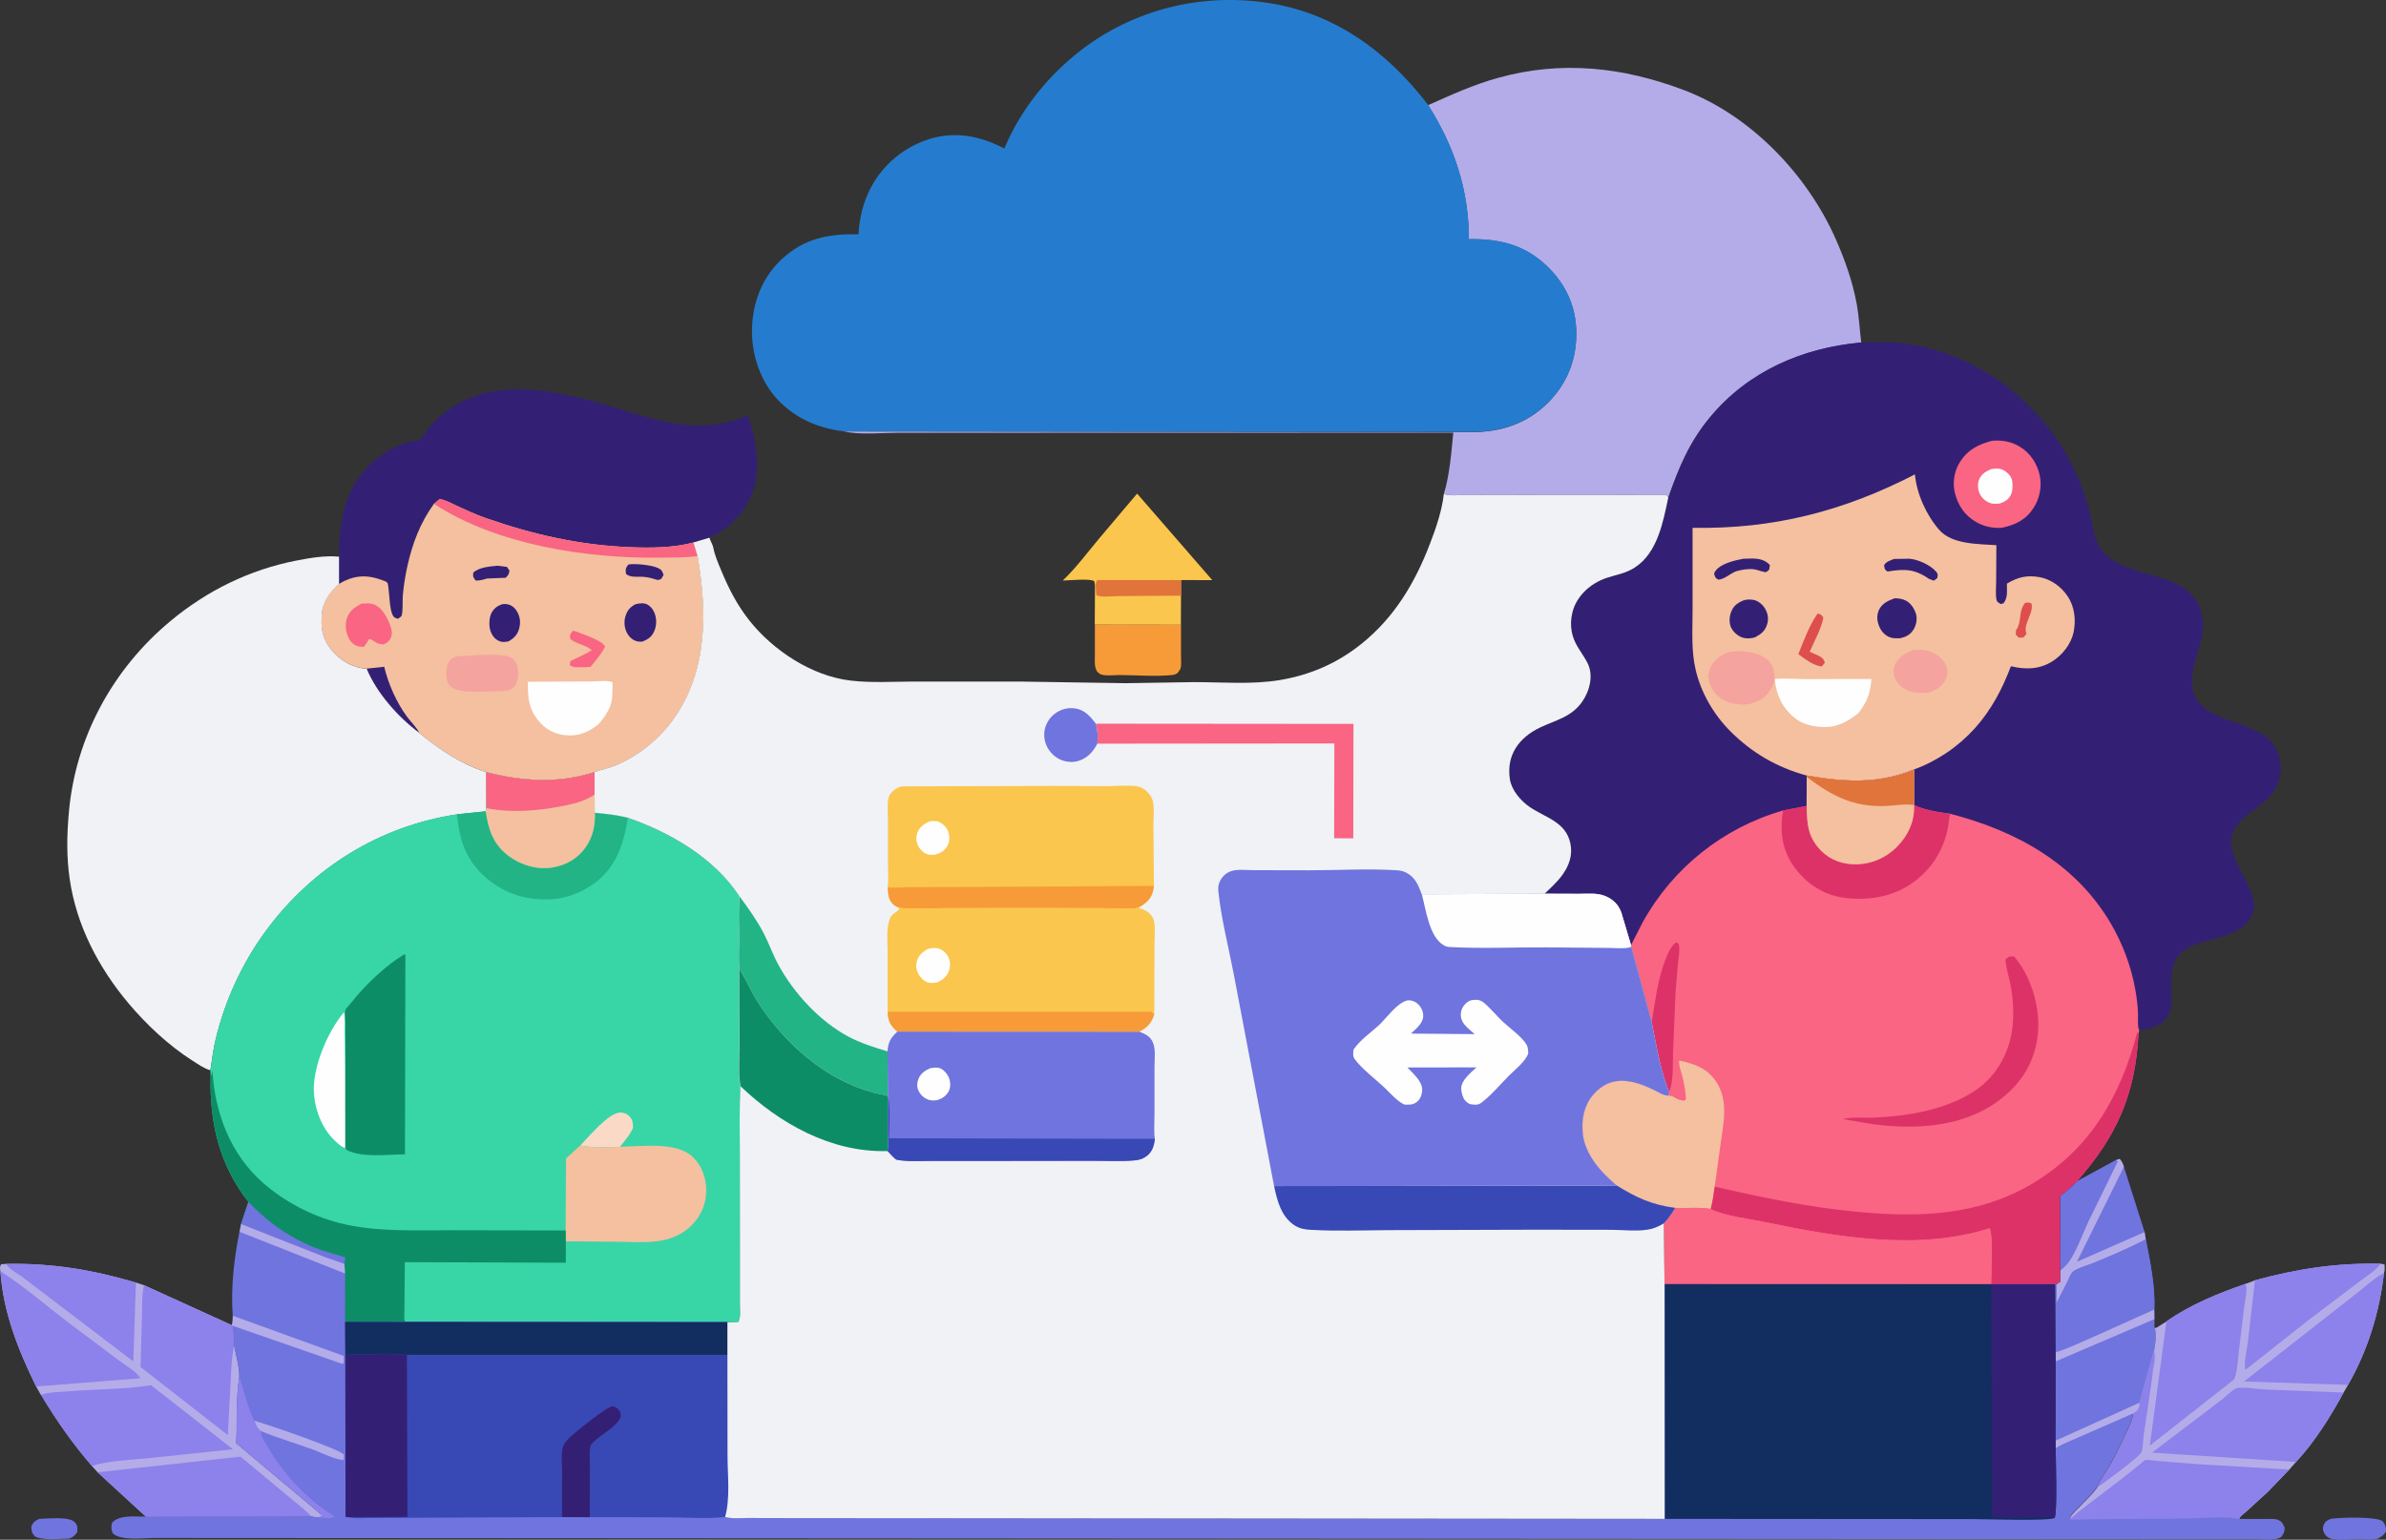 <?xml version="1.0" encoding="UTF-8"?>
<svg id="Layer_2" data-name="Layer 2" xmlns="http://www.w3.org/2000/svg" viewBox="0 0 2196.77 1418">
  <rect x="0" y="0" width="2196.77" height="1418" fill="#333333" stroke="none"/>
  <defs>
    <style>
      .cls-1 {
        fill: #7074de;
      }

      .cls-2 {
        fill: #f0f2f6;
      }

      .cls-3 {
        fill: #22b485;
      }

      .cls-4 {
        fill: #fbc64e;
      }

      .cls-5 {
        fill: #b4ace8;
      }

      .cls-6 {
        fill: #257cce;
      }

      .cls-7 {
        fill: #8d81eb;
      }

      .cls-8 {
        fill: #f96583;
      }

      .cls-9 {
        fill: #dd3268;
      }

      .cls-10 {
        fill: #f5a39e;
      }

      .cls-11 {
        fill: #122d5f;
      }

      .cls-12 {
        fill: #e0743a;
      }

      .cls-13 {
        fill: #38d5a7;
      }

      .cls-14 {
        fill: #fefefe;
      }

      .cls-15 {
        fill: #fbd9c7;
      }

      .cls-16 {
        fill: #0d8d66;
      }

      .cls-17 {
        fill: #f4c09f;
      }

      .cls-18 {
        fill: #dd4e4d;
      }

      .cls-19 {
        fill: #f69b38;
      }

      .cls-20 {
        fill: #332075;
      }

      .cls-21 {
        fill: #3849b5;
      }
    </style>
  </defs>
  <g id="Layer_1-2" data-name="Layer 1">
    <g>
      <path class="cls-1" d="M36.04,1398.77c7.5-.1,27.7-2.6,32.9,3.2,2.8,3.1,2.4,5.1,2.2,9-2.7,3.6-3.3,4.3-7.4,6-8.5,0-24.6,2-31.7-2.1-3.1-3.9-3-4.3-3.2-9.3,1.7-3.8,3.5-5,7.2-6.8Z"/>
      <path class="cls-1" d="M2145.84,1398.77l.7-.1c8.5-1.2,41.5-2.3,47.3,2.4,2.3,3.4,3.1,5.2,2.9,9.3-2.1,3.5-4.1,4.9-7.7,6.7-5.2,1.3-12.5.5-18,.5-7.4,0-17.4,1.2-24.5-.4-2.7-.6-5.2-2.5-6.5-4.9-1.3-2.5-1.8-4.7-.8-7.4,1.4-3.8,3.2-4.6,6.6-6.1Z"/>
      <path class="cls-19" d="M1008.04,575.37l79.3.1v27.6c0,3.6.5,9.2-.4,12.5-.3,1.1-2,3-2.6,4.1-1.3.9-2.7,1.7-4.3,1.9-15.6,1.7-33,.2-48.8.1-4.9,0-13.3,1-17.7-.6-1-.3-2.5-1.8-3.4-2.5-2.8-4.6-2.1-9.8-2.1-15v-28.2Z"/>
      <path class="cls-4" d="M1008.14,538.97l-.6-3.7c-3.7-2.8-23.4-.7-29.1-.6,12.3-11.7,22.6-25.7,33.5-38.7l35-41.4,69.2,79.7-28.8-.1v14.3l-.1,26.9-79.3-.1.2-36.3Z"/>
      <path class="cls-12" d="M1008.84,538.97c.2-2.1.1-3.1,1.5-4.8l77.1.1v14.3l-58.4.4c-4.9,0-15.9,1.5-19.8-1.1l-.4-8.9Z"/>
      <path class="cls-1" d="M1948.04,1068.47l3.5-1.2c2.1,2.4,3,4.3,3.9,7.3l19.1,60.1,1.1,6.7c4,20.4,8.8,43.8,7.8,64.6l.1,8.8-.1,7.7c2.3,6,.9,13.8-.1,20l-13.7,49.4c.7,2.4.3,3.2-.9,5.6-1,2.1-2.4,2.7-4.1,4l-.7.6-48,21c-7.6,3.5-16.1,6.5-23.2,11l-.2-7.3.1-73-.1-8.2-.4-63.1,1.5.3,3.3-2.4-.1-10-.2-69c5.6-3.3,11.1-9.3,16.1-13.6l35.3-19.3Z"/>
      <path class="cls-5" d="M1948.04,1068.47l3.5-1.2c2.1,2.4,3,4.3,3.9,7.3l-43.2,87.4,62.2-27.3,1.1,6.7c-15.8,8.3-32.3,15.2-48.8,22-4.5,1.9-16,5-18.8,8.3-1.8,2.1-3.3,6.3-4.6,8.9l-10.1,19.6.2-17.6,3.3-2.4-.1-10c2.5-2.3,5.5-4.7,7.5-7.4,7.6-10.5,12.8-25.9,18.4-37.8l27-55.2-1.5-1.3Z"/>
      <path class="cls-1" d="M1948.04,1068.47l1.6,1.4-27,55.2c-5.6,11.9-10.8,27.3-18.4,37.8-2,2.7-5,5.1-7.5,7.4l-.2-69c5.6-3.3,11.1-9.3,16.1-13.6l35.4-19.2Z"/>
      <path class="cls-1" d="M1893.54,1182.56l-.2,17.6,10.1-19.6c1.3-2.6,2.8-6.8,4.6-8.9,2.8-3.3,14.3-6.5,18.8-8.3,16.5-6.8,33-13.7,48.8-22,4,20.4,8.8,43.8,7.8,64.6l-56.6,25.4c-11.3,4.8-22.6,10.3-34.3,14l-.4-63.1,1.4.3Z"/>
      <path class="cls-1" d="M1892.44,1245.47c11.7-3.6,23-9.2,34.3-14l56.6-25.4.1,8.8-.1,7.7c2.3,6,.9,13.8-.1,20l-13.7,49.4c.7,2.4.3,3.2-.9,5.6-1,2.1-2.4,2.7-4.1,4l-.7.6-48,21c-7.6,3.5-16.1,6.5-23.2,11l-.2-7.3.1-73-.1-8.4Z"/>
      <path class="cls-5" d="M1969.64,1291.87c.7,2.4.3,3.2-.9,5.6-1,2.1-2.4,2.7-4.1,4l-.7.6-48,21c-7.6,3.5-16.1,6.5-23.2,11l-.2-7.3,77.1-34.9Z"/>
      <path class="cls-5" d="M1892.44,1245.47c11.7-3.6,23-9.2,34.3-14l56.6-25.4.1,8.8-90.9,38.9-.1-8.3Z"/>
      <path class="cls-5" d="M5.74,1163.97c42.1-.8,79.1,5.3,119.4,17.2l7.5,2.4,81,36.9.7.4c.6,5.9,1.5,12.1,1.3,18,1.6,8.9,4.9,20.1,4.8,29-3.1,19.5-2,41.5-2.8,61.3l79.9,67.1-4.7,1.4-6.4-1-152,.2-44.7-41.1-5.2-5.8c-17.8-20.5-32.8-42.2-46.8-65.5h-.2l-4.3-7.6c-16.5-33.6-30.3-68.4-32.9-106.2-.4-2.9-.7-3.6.6-6.4l4.8-.3Z"/>
      <path class="cls-7" d="M5.74,1163.97c42.1-.8,79.1,5.3,119.4,17.2l-2.4,72.6-101.3-77.1c-4.5-3.5-13.4-7.8-15.7-12.7Z"/>
      <path class="cls-7" d="M.44,1170.77c23,14.7,44,33.3,65.8,49.7l46.1,34.5c4.6,3.4,14.4,9.2,16.9,14.3l-95.9,7.6c-16.5-33.5-30.4-68.4-32.9-106.1Z"/>
      <path class="cls-7" d="M89.84,1355.87l131.6-14.4,48.6,40.4c5.1,4.4,12.5,9.6,16.5,14.8l-152,.2-44.7-41Z"/>
      <path class="cls-7" d="M132.64,1183.66l81,36.9.7.4c.6,5.9,1.5,12.1,1.3,18-2.6,10.8-2.7,22.8-3.3,33.8l-2.6,48.9-80.3-62.7,1.2-47.3c.4-8.9-.3-19.3,2-28Z"/>
      <path class="cls-7" d="M37.74,1284.56c7.3-2.6,16.9-2.5,24.7-3.2,25.2-2.2,51.7-1.6,76.6-5.7l75.4,59-78.5,8.3c-16.6,1.7-35.4,2-51.3,7-17.8-20.5-32.9-42.2-46.9-65.4Z"/>
      <path class="cls-5" d="M2191.84,1163.77l3.6.7c0,2.5.4,5.4-.5,7.8-4.2,36.3-14.9,71.3-33.1,103.1l-4.2,7.2c-11.7,21.6-26.9,45.8-43.7,63.8l-6.2,7-19.5,20.3-20.5,18.7c-2.2,2-5.5,3.9-6.2,6.8-13.8-2.9-32.8-.5-47-.4l-108.7.9-.6-1.6c7.6-10,18.2-17.9,25.6-28.1,2.6-6.7,7.8-13.3,11.5-19.7,5.8-10.2,11-21,15.9-31.7,2.4-5.2,5.4-10.7,5.8-16.5l.7-.6c1.7-1.3,3.1-1.9,4.1-4,1.2-2.3,1.6-3.1.9-5.6l13.7-49.4c1-6.2,2.4-14,.1-20l1.5.5,9.8-6.1c21.6-15.3,48-26,72.9-34.6l8.7-3.3c39-10.6,74.5-15.9,115.4-15.2Z"/>
      <path class="cls-7" d="M1969.64,1291.87l13.7-49.4c.4,4.5,1,8.9,0,13.3-1.4,6.1-1.7,12.9-2.7,19.2l-7,47c-.6,4-.5,12.2-2.1,15.6-1.9,4.2-35.1,28.6-40.6,32.2,2.6-6.7,7.8-13.3,11.5-19.7,5.8-10.2,11-21,15.9-31.7,2.4-5.2,5.4-10.7,5.8-16.5l.7-.6c1.7-1.3,3.1-1.9,4.1-4,.9-2.2,1.4-3,.7-5.4Z"/>
      <path class="cls-7" d="M2076.14,1179.06c39.3-10.7,74.8-16.1,115.6-15.3-3.6,5.9-11.6,10.5-17.1,14.7l-49.4,37.4-58,45.8c-1.5-6.6,1.5-18.9,2.4-26.1l6.5-56.5Z"/>
      <path class="cls-7" d="M2161.84,1275.37l-95.8-3.1,100.4-78.6c9.3-6.9,18.3-16,28.5-21.4-4.2,36.3-14.9,71.3-33.1,103.1Z"/>
      <path class="cls-7" d="M1994.64,1216.87c21.6-15.3,48-26,72.9-34.6,2,6.2-.7,15.4-1.4,22l-4.8,39.6c-.9,8.2-1.2,19-4.4,26.5l-77.6,60.9,15.3-114.4Z"/>
      <path class="cls-7" d="M1905.14,1397.97c3.6-.4,5.2-3,7.9-5.2l43.1-33,13.7-10.9c1.1-.9,4.1-3.8,5.3-4.2,2.3-.7,7.9.5,10.6.7l37.3,3,84.6,5-19.5,20.3-20.5,18.7c-2.2,2-5.5,3.9-6.2,6.8-13.8-2.9-32.8-.5-47-.4l-108.7.9-.6-1.7Z"/>
      <path class="cls-7" d="M2113.94,1346.37l-132.6-8.6,64-48.6c3-2.3,10.3-9.5,13.5-10.6,5.4-1.8,19.7.8,25.8,1l73.1,2.9c-11.7,21.7-26.9,45.9-43.8,63.9Z"/>
      <path class="cls-20" d="M312.04,512.67c.3-20.2,1.8-39.5,10-58.1,9.7-21.9,27.6-38.2,50-46.4,3.5-1.3,12.5-1.9,14.9-3.5,2.3-1.6,5.6-7.8,7.5-10.2,8.4-10.3,19.9-19.3,31.8-25.1,45.7-22.1,100.7-5.7,146.5,7.9,22.4,6.7,43.6,13.9,67.2,14.6,17.5.5,32.5-2.8,48.7-9.1,7.1,21,12.3,47.8,4.7,69.4-7.1,20.2-21,33.7-40,42.9l-14.7,4.4c-18.2,4.9-38.6,5.1-57.4,4.4-46.6-1.6-90.5-11.6-134.4-27-9-3.2-17.5-7.1-26.2-11.1-5-2.3-10.4-5.4-15.8-6.3l-5.3,4.4c-12.7,17.6-19.9,36.6-24.5,57.8-1.9,8.9-3.4,18.1-4.2,27.2-.4,4.5.4,14.8-1.2,18.5-.2.5-2.6,2.1-3.2,2.6-2.2-.7-3.5-.8-4.7-3-2.9-5.2-3.1-18.2-4-24.4-.2-1.5-.3-4.9-1.2-5.9-1.1-1.2-3.2-1.7-4.7-2.3-12.3-4.6-22.8-4.9-34.9.8l-4.9,2.7v-25.2Z"/>
      <path class="cls-17" d="M399.54,463.97l5.3-4.4c5.4.9,10.8,4,15.8,6.3,8.7,4,17.2,7.9,26.2,11.1,43.9,15.4,87.8,25.3,134.4,27,18.7.7,39.2.5,57.4-4.4l3.8,12.5c8.7,51.4,9.5,105.5-22,149.9-13.2,18.7-32.1,33.9-53.1,42.7-6.4,2.7-13.1,4.1-19.7,6.3-33.6,10.9-66.4,8.6-100.1.1-23.9-8-42.2-20.2-61.5-36.1-19.4-14.3-39.4-36.8-48.6-59.2-6.8-.3-14.1-2.8-19.9-6.4-9.2-5.6-17.8-15-20.2-25.7l-.4-1.6c-1.3-5.5-1.1-11.3-.7-16.9.9-11.1,7.4-20.5,15.8-27.4l4.9-2.7c12.1-5.7,22.6-5.4,34.9-.8,1.5.6,3.5,1,4.7,2.3.9,1,.9,4.4,1.2,5.9.9,6.3,1,19.2,4,24.4,1.2,2.2,2.5,2.3,4.7,3,.6-.5,3-2,3.2-2.6,1.6-3.7.8-14,1.2-18.5.8-9.1,2.2-18.3,4.2-27.2,4.6-21,11.8-40,24.5-57.6Z"/>
      <path class="cls-20" d="M458.14,520.97l8.6,1.1,2.3,3.4c-.5,3.6-.9,3.9-3.4,6.6l-17.2.7c-3.6,1-6.9,2.3-10.7,1.7-2.3-3.4-2.5-3.3-1.9-7.3,5.7-4.9,15.3-5.5,22.3-6.2Z"/>
      <path class="cls-20" d="M578.54,519.87c6.6-1.1,21.3.5,27.2,3.2,3.7,1.7,4,3,5.2,6.5l-2.3,3.7-2.9.9c-4.1-1.2-8.4-2.5-12.8-2.9-5.6-.5-12.3,1-16.6-2.7-.4-4.7-.6-4.9,2.2-8.7Z"/>
      <path class="cls-8" d="M527.44,580.87c1.2.2,2.4.5,3.5.9,5.8,2.4,23.7,8,26.1,13.7-3.1,6.7-8.7,12.8-13.2,18.6l-5.6.4c-4.8-.1-9.8.9-13.7-1.9l.6-3.7c6.7-3.5,13.2-5.9,19.7-10.1-5.1-4.8-14.2-5.6-19.9-10.4-.4-4.1-.1-4.1,2.5-7.5Z"/>
      <path class="cls-20" d="M337.44,615.76l16.3-1.7c3.8,15.9,11.3,32.8,21,46,3.4,4.6,8.9,9.8,11.3,14.9-19.4-14.3-39.4-36.8-48.6-59.2Z"/>
      <path class="cls-20" d="M462.24,556.47c1.7-.3,3.1-.3,4.8,0,3.7.7,6.5,2.8,8.5,5.9,3.3,5.1,4,10.5,2.5,16.3s-4.8,9.1-9.9,12c-2.8.5-5.3,1-8-.1-4-1.5-6.6-4.6-8.2-8.5-2-4.8-1.8-13,.6-17.7,2.4-4.2,5.3-6.4,9.7-7.9Z"/>
      <path class="cls-20" d="M585.04,556.47c2.8-.7,6.6-1.3,9.4-.4,3.4,1.1,6.4,4.4,7.8,7.6,2.3,5,2.5,11.5.5,16.6-2.2,5.7-5.2,8-10.6,10.3-1.5.5-2.7.5-4.2.3-4.3-.6-7.7-3.2-10-6.8-2.9-4.6-3.7-10.7-2.3-15.9,1.8-6,4.2-8.9,9.4-11.7Z"/>
      <path class="cls-8" d="M332.94,555.87h1.4c3-.1,6.3-.5,9.2.5,7.4,2.4,12.1,10.6,14.9,17.5,1.8,4.5,3.5,9.2,1.2,13.9-1.5,3-3.6,4.5-6.7,5.7-2.3-.2-4.3-.4-6.3-1.5l-3.6-2.3c-1.2-.8-2-1-3.4-1.2-1.4,2.8-2.7,5-4.8,7.3-1.8-.1-3.7-.2-5.5-.7-3.6-1-6.1-3.5-7.9-6.7-3.1-5.7-4.1-12.6-2.1-18.8,2.5-7.4,7.4-10.4,13.6-13.7Z"/>
      <path class="cls-10" d="M427.54,604.06c9.7-.5,35.9-3.1,43.8,1.9,2.8,1.8,4.8,5.6,5.3,8.9.8,5.1.7,13-2.8,17.1-3.1,3.7-6.8,4-11.3,4.5-11.7,0-37.7,3-46.8-3.5-2.5-1.8-4.1-4.7-4.5-7.7-.7-4.9-.7-12.6,2.6-16.5,3.6-4.7,8.4-4.4,13.7-4.7Z"/>
      <path class="cls-8" d="M399.54,463.97l5.3-4.4c5.4.9,10.8,4,15.8,6.3,8.7,4,17.2,7.9,26.2,11.1,43.9,15.4,87.8,25.3,134.4,27,18.7.7,39.2.5,57.4-4.4l3.8,12.5c-11.2,1.6-22.8,1.3-34.1,1.5-67.7,1-151.4-11.8-208.8-49.6Z"/>
      <path class="cls-14" d="M486.04,627.87l58.3-.3c4.7,0,15.6-1.3,19.6.7-.2,6.9.5,15.6-2.1,22s-6.1,11.1-10.5,16.4c-7.9,6.5-16.6,10.8-27,10.6-10.2-.1-19.3-3.6-26.3-11-11.2-11.7-12.2-23-12-38.4Z"/>
      <path class="cls-2" d="M193.74,985.66c-5.8-1.6-11.6-5.7-16.7-9-21.5-13.6-42.1-33-58.5-52.4-27.7-32.9-48.2-71.9-54.4-114.9-3-20.5-2.6-41-.7-61.5,6.1-69.1,40.6-132,93.6-176,33.7-28,72.7-47.2,115.8-55.6,12.9-2.5,26.1-4.8,39.3-3.6v25.2c-8.3,7-14.9,16.3-15.8,27.4-.4,5.6-.6,11.4.7,16.9l.4,1.6c2.5,10.7,11.1,20.1,20.2,25.7,5.8,3.6,13.1,6.1,19.9,6.4,9.2,22.4,29.2,44.9,48.6,59.2,19.3,15.8,37.6,28.1,61.5,36.1l.2,32.9-.6,3.3-26.4,2.7c-71.4,10.8-133.2,49.2-176,107.3-21.7,29.4-37.7,64.2-46.2,99.7-2.4,9.3-3.3,19-4.9,28.6Z"/>
      <path class="cls-5" d="M1314.84,96.86c21.2-9.5,42.1-19,64.6-25.2,58.4-16.2,114.9-9.9,170.9,11.3,61.2,23.1,113.2,77.4,139.5,136.5,8.7,19.5,15.8,39.7,19.7,60.8,2.1,11.7,2.6,23.4,4.1,35.2-53.9,4.9-103.8,26.3-139.1,68.5-19.1,22.9-28.8,46.3-38.5,73.9-.9-.8-.6-.4-1.4-1.4-.9-1.1-.2-.7-2-.7l-155.3.1-31.3.1c-5.3,0-11.7.8-16.7-1.1,5.4-17.3,6.9-38.4,8.7-56.4l-407.2.1h-103.7c-15.5,0-35,2.1-50.1-1.2l577.7.6c27.1.1,51.2-7.8,70.7-27.3,17.6-17.7,26.1-39.9,25.8-64.6-.3-24.1-9.8-44.4-27.1-61-20.6-19.8-44.2-25.2-71.8-24.7,0-45.1-13.5-85.7-37.5-123.5Z"/>
      <path class="cls-13" d="M447.54,711.06c33.7,8.5,66.5,10.8,100.1-.1v20.7l.1,16.8c9.2.9,18.4,1.6,27.4,3.9l3,.7c38.8,13.5,79.9,37.2,102.9,72.5-1.2,12.4-.5,25.3-.5,37.7,0,9.3-.7,19.5.2,28.7l.2,72.7c0,11.1-1.3,25,1,35.7-1.2,20.6-.6,41.4-.6,61.9l.1,100.5v37.5c0,5.4.9,12.2-1.3,17.1-3.4.2-6.9.7-10.2.3l-296.8-.2h-55.4l-.1-44.6-.6-8.9-17.2-5.9-77.9-30.7,6.8-20.5c-26.6-33.6-35.7-72.6-34.8-114.5l-.2-6.7c1.6-9.6,2.5-19.3,4.8-28.8,8.5-35.4,24.5-70.3,46.2-99.7,42.8-58.1,104.6-96.5,176-107.3l26.4-2.7.6-3.3-.2-32.8Z"/>
      <path class="cls-15" d="M534.24,1054.87c7.6-7.5,26.2-30.6,37.2-30.3,3,.1,6.1,1.3,8.1,3.5,3.3,3.6,3.1,6.1,3.3,10.6-2.8,6.5-7.6,11.9-12,17.4-11.2.5-25.6,1.2-36.6-1.2Z"/>
      <path class="cls-14" d="M317.94,1057.16c-2.5-.3-4.8-2.4-6.8-4.1-13.6-11.3-20.8-28.8-22.1-46.2-1.7-23.3,12.6-56.9,27.6-74.6,1.5,4,.5,11.5.6,15.9l.6,37.7.1,71.3Z"/>
      <path class="cls-3" d="M447.24,747.17c2.4,17.1,7.1,30.9,21.6,41.6,11.1,8.2,26.1,12.5,39.9,10.2,12.4-2.1,23.1-8.2,30.4-18.5,6.9-9.8,8.9-20.2,8.6-31.9,9.2.9,18.4,1.6,27.4,3.9l3,.7c-3,17.6-7,33.9-18.4,48.3-11.3,14.3-31.1,24.7-49.2,26.4-23.4,2.2-44.8-4-62.8-19.3-18.3-15.5-25.2-35.5-26.9-58.7l26.4-2.7Z"/>
      <path class="cls-17" d="M447.54,711.06c33.7,8.5,66.5,10.8,100.1-.1v20.7l.1,16.8c.3,11.8-1.8,22.2-8.6,31.9-7.3,10.3-18,16.5-30.4,18.5-13.8,2.3-28.8-2-39.9-10.2-14.6-10.6-19.2-24.4-21.6-41.5l.6-3.3-.3-32.8Z"/>
      <path class="cls-8" d="M447.54,711.06c33.7,8.5,66.5,10.8,100.1-.1v20.7c-9.8,6.6-20.2,8.8-31.7,11-21.2,4.1-44.5,5.9-65.9,2-1.1-.2-.9-.2-2.3-.8l-.2-32.8Z"/>
      <path class="cls-16" d="M317.94,985.97l.2-41.1c0-4-1.1-11.1-.1-14.7.3-1.2,3.4-4.5,4.4-5.6,7.7-9.8,16.2-19,25.5-27.3,7.7-6.9,15.3-13,24.2-18.3l1.1.1-.4,184c-15.8,0-39.5,3.4-53.6-4l-1.3-1.9v-71.2h0Z"/>
      <path class="cls-17" d="M534.24,1054.87c11,2.4,25.4,1.7,36.6,1.2,19.9-.2,52-5.1,67.1,9.5,8.1,7.8,12.2,19,12.3,30.2.1,12.6-4.7,24.1-13.8,33-18.7,18.3-43.7,15.1-67.7,14.8l-47.9-.4-.1-9.9.4-66.4,13.1-12Z"/>
      <path class="cls-16" d="M193.94,992.37l1.6-6.2c2.5,39.3,16.5,76.7,46.8,103.3,19.7,17.3,44.5,30.2,69.9,36.8,33.5,8.6,70.3,6.6,104.6,6.7l104,.2.1,9.9v19.8l-148.2-.5-.5,52.7.9,2.4h-55.4l-.1-44.6-.6-8.9-17.2-5.9-77.9-30.7,6.8-20.5c-26.6-33.6-35.7-72.6-34.8-114.5Z"/>
      <path class="cls-1" d="M228.74,1106.87c20,21.2,44.6,37.6,72.7,46.2l16.5,4.8-.9,6.2-17.2-5.9-77.9-30.7,6.8-20.6Z"/>
      <path class="cls-1" d="M221.94,1127.27l77.9,30.7,17.2,5.9.6,8.9.1,44.6h55.4l296.8.2v30l.1,92.5c0,17.8,2.6,39.9-2.2,56.8,6,1.9,13.7,1,20.1,1l41.2.1,150.6.1,653.1.6-.1-216.6,300.5.1h58.8l.4,63.1.1,8.2-.1,73,.2,7.3c7-4.5,15.6-7.5,23.2-11l48-21c-.4,5.7-3.4,11.3-5.8,16.5-4.9,10.7-10,21.4-15.9,31.7-3.6,6.4-8.8,12.9-11.5,19.7-7.4,10.2-18.1,18.1-25.6,28.1l.6,1.6,108.7-.9c14.2-.1,33.2-2.5,47,.4h24.8c3.4,0,7.8-.4,10.9.7,4,1.4,4.9,3.9,6.5,7.5-.4,4.1-.7,4.9-3.1,8.2-5.1,3.8-15.2,2.3-21.6,2.3l-1936.3-1.2c-10.3,0-31.6,2.9-38.8-4.4-1.5-4.5-1.6-5.2-.5-9.8,7.3-7.5,21.1-5.3,31-5.5l152-.2,6.4,1,4.7-1.4-79.9-67.1c.8-19.8-.3-41.8,2.8-61.3.1-8.9-3.2-20.1-4.8-29,.2-5.9-.7-12.1-1.3-18l-.7-.4c.7-2.8.7-5.9.8-8.8-1.8-25.9,1.2-51.8,6.2-77.2l1.5-7Z"/>
      <path class="cls-5" d="M234.14,1308.37c10.8,3,78,25.9,82.5,31.2l-.2,5c-8.6-.4-19.9-6.6-28.2-9.6-15.9-5.8-32.5-10.6-48.1-17.1-3.6-2.4-4.5-5.7-6-9.5Z"/>
      <path class="cls-5" d="M221.94,1127.27l77.9,30.7,17.2,5.9.6,8.9-96.9-38.3,1.2-7.2Z"/>
      <path class="cls-5" d="M214.44,1211.77l101.9,36.9c.2,2.6,1,5.4-.7,7.5l-101.4-35.2-.7-.4c.8-2.9.8-5.9.9-8.8Z"/>
      <path class="cls-7" d="M220.34,1267.97c4.6,13.4,7.5,27.6,13.8,40.4,1.5,3.8,2.4,7.2,6,9.5-.2,4.9,3.2,9.4,5.7,13.6,7.6,12.8,16,24.4,26.2,35.3,10.4,11.2,22.6,21.7,35.7,29.5l-2.5,1.8-12.3-.4,4.7-1.4-79.9-67.1c.6-19.8-.4-41.8,2.6-61.2Z"/>
      <path class="cls-21" d="M373.14,1217.47l296.8.2v30l.1,92.5c0,17.8,2.6,39.9-2.2,56.8-16.6,2-35.2.4-52,.4l-72.8-.2h-25.6l-125,.5-48.3.3c-8.1,0-17.2,1-25.1-.9h-.8l-.3-149.4-.2-30.3,55.4.1Z"/>
      <path class="cls-20" d="M517.44,1397.16l.1-42.6c0-6.2-1-14.4.3-20.5.8-3.6,3.1-6.7,5.7-9.3,5.9-5.7,33.9-28.7,40.7-29.8,3.5,1.1,4.8,2.6,6.9,5.5.5,3.3.8,4.5-1.3,7.5-5.6,8.2-18.2,14.1-25.3,22-2.3,2.6-1.4,15.6-1.4,19.5l-.1,47.8-25.6-.1Z"/>
      <path class="cls-20" d="M317.94,1247.77c18.4-.2,38.5-1.9,56.7,0l.5,149.2-56.2.2h-.8l-.2-149.4Z"/>
      <path class="cls-11" d="M373.14,1217.47l296.8.2v30h-295.3c-18.2-1.9-38.3-.2-56.7,0l-.2-30.3,55.4.1Z"/>
      <path class="cls-11" d="M1833.24,1182.37h58.8l.4,63.1.1,8.2-.1,73,.2,7.3c0,9.1,1.7,58.9-1,64-5.5,3-64.9,1-75.6,1l-283.2-.2-.1-216.6,300.5.2Z"/>
      <path class="cls-20" d="M1833.24,1182.37h58.8l.4,63.1.1,8.2-.1,73,.2,7.3c0,9.1,1.7,58.9-1,64-6.5-.9-13.7-.3-20.3-.3h-37.2l-.9-215.3Z"/>
      <path class="cls-6" d="M777.14,397.26c-23-2.7-43.8-11.4-60.1-28.1-16.6-17-25.1-42-24.7-65.6.4-24,8.9-47.3,26.6-64.1,21.1-20,43.6-24.2,71.5-23.7.7-14.6,4.2-29.1,10.9-42.1,11.2-22,31.1-38.4,54.6-45.7,23.9-7.4,47.2-2.5,68.7,8.8,15-35.7,40.3-67.3,71-90.8,48-36.8,108.5-52,168.4-43.8,63.5,8.7,112.8,44.8,150.9,94.6,24.1,37.8,37.5,78.4,37.5,123.4,27.6-.5,51.1,4.9,71.8,24.7,17.3,16.6,26.7,36.9,27.1,61,.4,24.7-8.2,47-25.8,64.6-19.4,19.5-43.5,27.4-70.7,27.3l-577.7-.5Z"/>
      <path class="cls-20" d="M1713.64,315.36c13.7-.3,27.5-.7,41.2,1.2,40.8,5.6,80.1,25.4,109.7,53.9,23.7,22.8,40.3,47.2,52,78,3.4,8.9,6.1,17.9,8.3,27.2,3,12.6,3.3,24.6,13,34.4,22.8,23,70.4,15.4,86.2,46.8,2.8,5.5,4,12.5,4.2,18.6.5,23.7-22,53.7-1.5,73.8,22.7,22.3,72.1,14.9,73.1,58.4.2,10.2-4.6,20.3-11.6,27.4-12.3,12.5-34,20.5-34,40.9-.1,24.6,35.8,51.9,13.7,74.8-16.8,17.3-50.4,11.7-63.8,31.3-4.7,6.9-5.2,15.2-5.2,23.3,0,11.8,2.8,25-6.2,34.5-5.9,6.2-14.8,7.7-22.9,9l-.7,3.5c-2.8,55.2-19.9,94-56.4,135.3-5,4.3-10.5,10.3-16.1,13.6l.2,69,.1,10-3.3,2.4-1.5-.3h-58.8l-300.5-.1-.7-55.6c4.2-4.5,7.2-9,10.4-14.2-21.4-2.8-35.7-9.4-53.8-20.6-14.5-12.2-29.6-28.8-31.3-48.6-1.1-12.4,1.2-25.1,9.5-34.8,16.4-19.1,36.4-14.1,56.3-4.5,4.3,2.1,9,5.4,13.7,5v-3.2c-7.9-19.5-11.9-43.8-16-64.5l-18.8-69.3-.2-1.4-9-30.2c-2.9-7.3-7.1-11.6-14.2-14.8-7.6-3.4-16.5-2.3-24.6-2.3l-31.8-.1c5.7-5.4,11.8-10.9,16.4-17.3,6.3-8.8,9.6-18.2,7.4-29-4.1-20-22.8-23.6-37.5-33.6-8.2-5.6-16.6-15.4-18.2-25.5-3.5-22.2,8.2-38.3,27.8-47.7,14.5-6.9,28.8-9.6,38.8-23.8,7-10,10.6-24.7,4.6-36.1-5.4-10.1-12.2-16.6-14.3-28.5-1-5.8-.8-11.1.5-16.9,3.5-15.6,16.8-27.5,31.5-32.4,9.2-3.1,17.4-4.1,25.9-9.5,21.2-13.5,26.3-42.3,31.1-64.9,9.7-27.7,19.4-51,38.5-73.9,35-42.4,84.9-63.8,138.8-68.7Z"/>
      <path class="cls-8" d="M1834.24,405.87c9.5-.7,17.9.8,26,5.9,9,5.6,15.2,15,17.6,25.4,2.3,10.3.3,21.3-5.3,30.2-7.2,11.3-16.8,16-29.5,18.7-8.3.5-16.4-1.1-23.6-5.3-10.3-5.9-16.5-14.9-19.5-26.4-2.4-9.2-.9-20,4.1-28.1,7.1-11.8,17.3-17.1,30.2-20.4Z"/>
      <path class="cls-14" d="M1833.44,431.97c3.2-.4,6.2-.9,9.3.2,3.7,1.3,7.9,4.9,9.3,8.7,1.3,3.6,1.2,10.7-.4,14.3-2.1,4.8-5.9,7-10.6,8.6-2.6.2-5.2.4-7.7-.2-4.3-1.1-8.2-4.3-10.3-8.3-2.2-4.2-2.6-9.6-.8-13.9,2.2-5,6.4-7.4,11.2-9.4Z"/>
      <path class="cls-17" d="M1663.24,714.17c-27.1-7.4-50.2-20.8-70.1-40.7-15.5-15.6-27-35.4-32-56.8-4.2-17.7-2.8-36.6-2.8-54.7v-75.9c74.1,1.4,139.1-15.3,204.7-49.2,1.7,17.9,10.4,37.3,22.2,50.9,11.9,13.8,36.1,13.1,52.8,14.3l-.2,33.6c0,5.2-.7,11.5.3,16.6.5,2.4,2,2.7,3.9,4l2.5-.6c4.3-5.4,3.1-11.4,3.2-18.2,9.8-5.9,18.4-8,29.8-6,10.8,1.9,20.4,8.9,26.3,17.9,6.3,9.5,7.6,21.9,5.3,32.9-2.3,10.8-10.3,21-19.6,26.8-12,7.5-24.6,7.7-38.1,4.5-8,21-17.9,40-33,56.9-15.5,17.2-34.6,30.2-56.3,38.2-33.7,13.6-63.9,11.5-98.9,5.5Z"/>
      <path class="cls-18" d="M1864.54,555.26c2.7-.5,3.1-.7,5.8.5,2.4,8.5-7.2,18-5,26.6l.4,1.6-2.8,3.1-4.2.2-2.8-2.7.2-4.3c5.6-7,1.9-17.7,8.4-25Z"/>
      <path class="cls-18" d="M1673.44,565.06c3.1.4,3.3,1.2,5.3,3.5-1.7,10.2-8.4,22.1-12.6,31.7l8.2,3.6c3.3,1.8,4.7,2.8,5.8,6.4l-2.7,3.4c-6.9,0-16.1-7.2-21.7-11.2,4.5-11.7,10.6-27.5,17.7-37.4Z"/>
      <path class="cls-20" d="M1743.84,514.76l14.2-.2c7.9.6,19.6,5.9,24.7,12.1,1.8,2.1,1.2,3,1,5.6l-3.2,2.5-4.2-1.5c-13.7-9.4-22.7-9.5-38.5-6.9-3-2-2.5-2.5-3.2-5.9,2.6-3.7,5.2-4,9.2-5.7Z"/>
      <path class="cls-20" d="M1605.14,514.56l8.8-.2c6.3.2,11.3,1.4,15.6,6l-.7,4.3c-.5.4-2.3,2.1-2.8,2.2-1.7.4-8.3-2.2-10.6-2.5-5.9-.8-11.2.2-16.9,1.7-5.7,2.1-10.5,7.3-16.5,7.8-3.1-1.7-2.8-2.3-3.9-5.5.3-.9.7-1.8,1.3-2.6,5.2-7,17.9-9.7,25.7-11.2Z"/>
      <path class="cls-20" d="M1605.34,552.87c2.9-.9,6.1-.9,9.1-.4,4.3.8,8.3,4.2,10.5,7.8,2.7,4.5,3.6,9.5,2.1,14.5-2,6.5-5.6,9.2-11.3,12.2-3.1,1-7.5,1.3-10.8.4-4.7-1.3-9.2-5.3-11.2-9.6-1.9-4.1-1.6-10,.1-14.2,2.2-5.8,6-8.4,11.5-10.7Z"/>
      <path class="cls-20" d="M1744.44,550.97c3.6,0,7.1.5,10.4,2.2,4.7,2.5,7.9,7.7,9.3,12.6,1.2,4.6.1,10.2-2.5,14.2-3,4.7-6.9,6.6-12.2,7.8-3.3.1-6.7.3-9.8-1-4.6-1.9-8-5.9-9.7-10.5-1.9-4.9-2.2-10,.1-14.8,2.9-5.8,8.6-8.5,14.4-10.5Z"/>
      <path class="cls-10" d="M1761.04,598.67c5.5-.3,10.9-.7,16.1,1.3,6.6,2.5,11.8,6.5,14.6,13.1,1.8,4.1,1.6,8.4-.3,12.4-3.5,7.4-8.4,9.8-15.7,12.3-5.3.4-11.5.8-16.7-.8-6.1-1.9-11.8-6.5-14.4-12.4-1.7-4-1.5-8.7.1-12.6,2.8-6.7,10-10.6,16.3-13.3Z"/>
      <path class="cls-10" d="M1572.54,622.76l.9-3.3c.8-3,1.5-5.9,3.4-8.5,4.4-5.9,11.4-10.3,18.8-11,10-1,23.6.7,31.5,7.5,5.7,4.9,6.3,11,6.9,17.9-.5,4-2.8,7.8-4.9,11.1-4.1,6.4-11.4,10.4-18.8,11.9-7.8,1.5-19.1-.4-25.6-4.9-7.7-5.3-10.6-11.9-12.2-20.7Z"/>
      <path class="cls-14" d="M1634.04,625.26c9.2-.9,19.4.2,28.8.2l60.2-.2c-1.1,13.2-3.9,21-12.1,31.5-5,4-10.3,7.7-16.3,10l-1.5.5c-2.3.8-4.6,1.6-7,1.9-11.4,1.3-24.8-.6-33.9-8.1-11.4-9.4-17-21.2-18.2-35.8Z"/>
      <path class="cls-8" d="M1663.24,714.17c34.9,6,65.2,8.1,99-5.3v32.5c7.7,4.2,24.1,7.1,33.1,8,60.4,15.6,115.2,45.4,147.9,100.8,11.2,19,19.2,40.5,22.9,62.2,1.2,7,2.1,14,2.3,21,.2,4-.7,12,1.1,15.4l-.7,3.5c-2.8,55.2-19.9,94-56.4,135.3-5,4.3-10.5,10.3-16.1,13.6l.2,69,.1,10-3.3,2.4-1.5-.3h-58.8l-300.5-.1-.7-55.6c4.2-4.5,7.2-9,10.4-14.2-21.4-2.8-35.7-9.4-53.8-20.6-14.5-12.2-29.6-28.8-31.3-48.6-1.1-12.4,1.2-25.1,9.5-34.8,16.4-19.1,36.4-14.1,56.3-4.5,4.3,2.1,9,5.4,13.7,5v-3.2c-7.9-19.5-11.9-43.8-16-64.5l-18.8-69.3-.2-1.4,10.8-21.2c27.7-50,74.2-87.1,129-102.8l21.9-4.2.1-26.8-.2-1.3Z"/>
      <path class="cls-9" d="M1520.74,941.16c3.3-19.6,5.3-37.9,12.3-56.7,2.1-5.5,5.3-13.1,10.1-16.7l2.4,1.4c1.4,5.4,0,11.6-.6,17.2l-2.3,27.4-2.3,56.2c-.4,10.3.7,26.5-3.7,35.7-7.8-19.5-11.8-43.8-15.9-64.5Z"/>
      <path class="cls-9" d="M1849.24,881.17c1.7-.4,3.5-.3,5.2-.3l1.3,1.6c15,18.6,23.1,46.9,20.4,70.6-2.8,24.8-14.6,44.1-34.2,59.2-33.4,25.9-77.6,28.3-117.8,23l-27.4-4.7c8.8-2.1,19.4-.9,28.5-1.3,30-1.4,62-6.4,88.3-21.8,19-11.1,31.1-27.8,36.9-48.7,4.6-16.3,3.7-36.5.4-53-1.5-7.3-4-14.6-4.4-22.1l2.8-2.5Z"/>
      <path class="cls-9" d="M1762.34,741.37c7.7,4.2,24.1,7.1,33.1,8-1.2,5.9-1.6,12.1-3.1,17.9-4.6,18-14.9,33.4-29.8,44.6-19.1,14.3-43.5,18.2-66.7,14.6-17.6-2.7-33.1-13.2-43.5-27.5-11.8-16.1-13.8-33.1-10.8-52.6l21.9-4.2c.3,16.9,1.1,29.4,14,41.9,8.4,8.2,19.5,12,31.1,11.9,15-.1,28.6-6.2,38.9-17,9.7-10.2,15.4-22.7,14.9-36.9v-.7Z"/>
      <path class="cls-17" d="M1663.24,714.17c34.9,6,65.2,8.1,99-5.3v33.2c.5,14.2-5.2,26.7-14.9,36.9-10.3,10.8-23.9,16.9-38.9,17-11.6.1-22.7-3.7-31.1-11.9-12.9-12.5-13.7-25-14-41.9l.1-26.8-.2-1.2Z"/>
      <path class="cls-12" d="M1663.24,714.17c34.9,6,65.2,8.1,99-5.3v32.5c-8.2-1.4-17.9.6-26.2.9-29.7,1.1-49.5-9.3-72.5-26.7l-.3-1.4Z"/>
      <path class="cls-17" d="M1536.74,1008.97c2.3.4,3.5.7,5.5,2,2.6,1.8,5.2,2.2,8.3,2.8l1.8-1.4c-.5-6.8-1.6-13.7-3.2-20.3-.9-3.9-4-11.7-3.1-15.4,14.2,3,26.2,7.2,34.4,20.1,11.5,18,6,39.1,3.4,58.8l-5.1,37.1c-1,6.9-1.8,14.1-3.6,20.8-9.3-2.1-22.9-.6-32.8-1.1-21.4-2.8-35.7-9.4-53.8-20.6-14.5-12.2-29.6-28.8-31.3-48.6-1.1-12.4,1.2-25.1,9.5-34.8,16.4-19.1,36.4-14.1,56.3-4.5,4.3,2.1,8.9,5.5,13.7,5.1Z"/>
      <path class="cls-9" d="M1578.74,1092.77c44.8,10.4,89.1,19.5,135,23.6,54.6,4.8,107.3,2.9,156-25.5,54.1-31.5,82.6-81.1,98-140.1l1.2,1.5c-2.8,55.2-19.9,94-56.4,135.3-5,4.3-10.5,10.3-16.1,13.6l.2,69,.1,10-3.3,2.4-1.5-.3h-58.8c0-9.2,2.1-44.6-1.4-51.2-66.9,21.3-141.8,7.8-208.9-6.1-14.8-3.1-34.3-5-47.9-11.6,2-6.6,2.7-13.7,3.8-20.6Z"/>
      <path class="cls-8" d="M1542.34,1112.47c9.9.5,23.5-1.1,32.8,1.1,13.5,6.6,33.1,8.5,47.9,11.6,67.1,13.9,142.1,27.3,208.9,6.1,3.4,6.5,1.4,42,1.4,51.2l-300.5-.1-.7-55.6c4-4.6,7.1-9.1,10.2-14.3Z"/>
      <path class="cls-2" d="M1329.34,454.87c5,1.9,11.3,1.1,16.7,1.1l31.3-.1,155.3-.1c1.8,0,1.1-.4,2,.7.8,1,.5.6,1.4,1.4-4.8,22.6-9.9,51.4-31.1,64.9-8.4,5.4-16.7,6.4-25.9,9.5-14.7,4.9-28,16.8-31.5,32.4-1.3,5.7-1.5,11.1-.5,16.9,2.2,11.9,8.9,18.3,14.3,28.5,6.1,11.4,2.4,26.1-4.6,36.1-9.9,14.2-24.2,16.9-38.8,23.8-19.6,9.4-31.2,25.5-27.8,47.7,1.6,10.1,10,19.9,18.2,25.5,14.7,10,33.3,13.6,37.5,33.6,2.2,10.8-1.1,20.2-7.4,29-4.6,6.4-10.7,11.9-16.4,17.3l31.8.1c8.1,0,17-1.1,24.6,2.3,7.1,3.2,11.4,7.5,14.2,14.8l9,30.2.2,1.4,18.8,69.3c4.1,20.7,8.1,45,16,64.5v3.2c-4.8.4-9.4-2.9-13.7-5-19.9-9.6-39.9-14.7-56.3,4.5-8.3,9.7-10.6,22.4-9.5,34.8,1.7,19.8,16.9,36.5,31.3,48.6,18,11.2,32.4,17.8,53.8,20.6-3.1,5.2-6.2,9.8-10.4,14.2l.7,55.6.1,216.6-653.1-.6-150.6-.1-41.2-.1c-6.4,0-14.1.9-20.1-1,4.8-17,2.2-39.1,2.2-56.8l-.1-92.5v-30c3.3.4,6.9-.1,10.2-.3,2.3-4.9,1.3-11.7,1.3-17.1v-37.5l-.1-100.5c0-20.6-.6-41.4.6-61.9-2.3-10.7-1-24.6-1-35.7l-.2-72.7c-.9-9.2-.2-19.4-.2-28.7-.1-12.5-.8-25.3.5-37.7-23-35.4-64.1-59.1-102.9-72.5l-3-.7c-9-2.2-18.2-2.9-27.4-3.9l-.1-16.8v-20.7c6.6-2.3,13.2-3.6,19.7-6.3,21.1-8.9,39.9-24.1,53.1-42.7,31.5-44.4,30.7-98.6,22-149.9l-3.8-12.5,14.7-4.4c.9,3.2,2.9,5.9,3.6,9.2,1.4,7.4,4.5,14.3,7.4,21.3,6.8,16.4,14.6,31.6,25.6,45.5,22,27.9,57.9,51.5,93.5,55.6,18.6,2.2,38,1,56.7.9h99.1l97.4,1.5,62.8-1c25.8,0,53.7,2.4,79.2-1.9,27.9-4.7,52.6-15.4,74.6-33,30.8-24.5,50-56.9,63.8-93.3,5.5-14.2,10.8-30.1,12.5-45.1Z"/>
      <path class="cls-1" d="M1010.34,684.76c-2,3.7-4,7.1-7.2,10-4.8,4.5-11.2,7.3-17.9,6.9-7-.4-13.1-3.3-17.7-8.7-4.6-5.3-6.7-12-6-19,.6-6.3,4.4-12.7,9.4-16.5,5.6-4.3,12.2-6.1,19.2-5,8.6,1.3,13.9,7.5,18.9,14.1,1.5,6.2,2.1,11.8,1.3,18.2Z"/>
      <path class="cls-8" d="M1009.04,666.47l237.1.2-.2,105.4-17.6-.1.2-87.3-218.3.2c.9-6.5.3-12.1-1.2-18.4Z"/>
      <path class="cls-3" d="M681.04,825.67c7.9,10.8,16,22,22.2,34,4.9,9.5,8.4,19.7,13.5,29,14.3,26.2,38,51.9,64.4,66,11.5,6.1,23.7,9.9,36.1,13.6l.3,41-12.9-3c-44.3-11.6-82-45.1-106.6-82.9-6.5-9.9-10.9-20.6-16.9-30.6l-.4-.6c-.9-9.2-.2-19.4-.2-28.7-.1-12.5-.8-25.4.5-37.8Z"/>
      <path class="cls-16" d="M680.74,892.17l.4.6c6,10,10.5,20.7,16.9,30.6,24.6,37.8,62.2,71.3,106.6,82.9l12.9,3,.2,1-.1,33.6c0,4.7.9,11.8-.4,16.2h-1.3c-51,1.1-98.2-25.4-134-59.6-2.3-10.7-1-24.6-1-35.7l-.2-72.6Z"/>
      <path class="cls-21" d="M1488.54,1091.77c18,11.2,32.4,17.8,53.8,20.6-3.1,5.2-6.2,9.8-10.4,14.2-3.3,2.1-7.6,4.1-11.4,5.1-10.5,2.8-25.4,1-36.4.9l-71.4-.1-133.9.4c-23.9.1-48.5,1.1-72.3-.3-5.4-.3-9.8-1.1-14.5-4-12.5-8.1-16.1-22.6-19-36.3l315.5-.5Z"/>
      <path class="cls-4" d="M817.34,817.17c.9-7.1.2-15,.2-22.2v-40.6c0-5.9-.8-13.4.4-19.1.5-2.3,1.8-4.3,3.4-6,2.8-2.9,6.3-4.9,10.4-5.1l139.6-.4,48.2.2c8.1,0,16.6-.9,24.6-.2,4.5.4,7.9,1.6,11.3,4.7,2.9,2.6,5.3,6,6.1,9.9,1.3,6.3.4,15.1.4,21.6l.5,56.1c-1.1,7.7-3,12.1-9.4,16.8l-5.2,3.4c-10.5,1.5-22.4.3-33.1.3l-71.4-.2-75.4.2c-13,.1-26.8,1.1-39.7-.3-2-.8-4-1.6-5.6-3.1-5-4.4-4.9-10-5.3-16Z"/>
      <path class="cls-14" d="M855.24,756.67c2.6-.8,5.4-.5,8-.4,4.3,2,7.6,4.5,9.5,9,1.6,3.8,1.8,9,0,12.8-2.4,5.2-6.6,7.4-11.7,9-1.8.2-3.9.3-5.8,0-4-.7-7.5-3.9-9.4-7.2-2.2-3.8-2.8-8.3-1.4-12.5,2-5.6,5.7-8.1,10.8-10.7Z"/>
      <path class="cls-19" d="M817.34,817.17c6.3.8,13.9-.2,20.4-.2l47.6-.1,177.1-1c-1.1,7.7-3,12.1-9.4,16.8l-5.2,3.4c-10.5,1.5-22.4.3-33.1.3l-71.4-.2-75.4.2c-13,.1-26.8,1.1-39.7-.3-2-.8-4-1.6-5.6-3.1-5-4.2-4.9-9.8-5.3-15.8Z"/>
      <path class="cls-4" d="M828.24,836.06c12.9,1.4,26.7.4,39.7.3l75.4-.2,71.4.2c10.7,0,22.7,1.2,33.1-.3,6.1,1.7,10.2,3.4,13.5,9,3,5.1,1.6,17.4,1.6,23.3l-.2,65.8c-2.7,8.2-6.3,11.8-13.8,16h-222.8c-6.6-6.4-8.3-9-8.9-18.4v-54.5c0-9.5-1.5-22.2,2-31.1,2.1-5.3,6.4-5.5,8.7-9.3l.3-.8Z"/>
      <path class="cls-14" d="M854.34,873.87c2.7-.7,5.8-1.1,8.5-.6,4.1.7,7.4,3.4,9.6,6.9,2.3,3.8,2.8,7.9,1.7,12.2-1.5,6-5.1,9.1-10.2,12-2.6.9-6.5,1.1-9.2.5-3.3-.8-6.5-3.7-8.3-6.5-2.3-3.6-3.5-7.9-2.6-12.1,1.6-6.5,5.1-9.2,10.5-12.4Z"/>
      <path class="cls-19" d="M817.24,931.77h243.1l.7.8c1,1.1.6.7,1.7,1.6-2.7,8.2-6.3,11.8-13.8,16h-222.8c-6.6-6.4-8.3-9-8.9-18.4Z"/>
      <path class="cls-1" d="M1049.04,950.16c5.4,2.2,9.7,3.9,12.3,9.6,2.9,6.3,1.6,16.1,1.6,23v43.5c0,7.3-.7,15.4.3,22.6-.8,6.1-2.2,11.6-7.3,15.6-3.5,2.7-6.8,3.8-11.2,4.2-13.5,1.2-27.7.3-41.3.4l-80.2.1h-63.1c-10.9,0-23.6.9-34.3-1-2.1-.4-7-6.4-8.7-8.1,1.3-4.4.4-11.5.4-16.2l.1-33.6-.2-1-.3-41c.6-8.6,2.8-12.3,9-18.2l222.9.1Z"/>
      <path class="cls-14" d="M856.34,983.77c3.1-.5,6.4-1.1,9.4.1,3.1,1.3,6.2,4.8,7.6,7.9,1.7,3.7,2.2,9,.4,12.7-2.3,4.6-5.8,6.9-10.4,8.6-2.8.4-5.4.7-8.2-.2-4.2-1.4-7.9-4.6-9.6-8.7-1.5-3.5-1.4-6.7,0-10.3,1.8-5.1,6-7.9,10.8-10.1Z"/>
      <path class="cls-21" d="M817.74,1010.27l.2.9c1.9,11.8.7,25.2.7,37.1l244.7.5c-.8,6.1-2.2,11.6-7.3,15.6-3.5,2.7-6.8,3.8-11.2,4.2-13.5,1.2-27.7.3-41.3.4l-80.2.1h-63.1c-10.9,0-23.6.9-34.3-1-2.1-.4-7-6.4-8.7-8.1,1.3-4.4.4-11.5.4-16.2l.1-33.5Z"/>
      <path class="cls-1" d="M1173.04,1092.37l-37.2-195.6c-4.7-24.5-11.3-50.1-14-74.8-.4-3.2-.4-6.1.8-9.2,1.8-4.6,5.5-8.5,10.2-10.3,5.9-2.3,15-1.1,21.4-1.1l51.3.1c26.6,0,54.1-1.7,80.7,0,2.7.2,5.5.7,7.9,1.9,8.7,4.2,11.7,11.6,14.8,20.2l113.1-.5,31.8.1c8.1,0,17-1.1,24.6,2.3,7.1,3.2,11.4,7.5,14.2,14.8l9,30.2.2,1.4,18.8,69.3c4.1,20.7,8.1,45,16,64.5v3.2c-4.8.4-9.4-2.9-13.7-5-19.9-9.6-39.9-14.7-56.3,4.5-8.3,9.7-10.6,22.4-9.5,34.8,1.7,19.8,16.9,36.5,31.3,48.6l-315.4.6Z"/>
      <path class="cls-14" d="M1309.04,823.56l113.1-.5,31.8.1c8.1,0,17-1.1,24.6,2.3,7.1,3.2,11.4,7.5,14.2,14.8l9,30.2.2,1.4-1.7.7c-5.5,1.3-13.9.4-19.7.4l-55.9-.5c-29.6-.2-59.8,1.3-89.3-.3-2.4-.1-4.1-.4-6.2-1.7-13.4-7.9-16.2-32.6-20.1-46.9Z"/>
      <path class="cls-14" d="M1295.14,921.47l1.1-.2c3.4-.4,7.3,1.4,9.7,3.8,2.7,2.7,4.5,6.8,4.4,10.7-.3,6.9-6.7,11.7-11.3,16.1l58.7.5c-4.5-4.1-11.3-8.8-12.5-15-.8-4.3.1-8.2,2.8-11.6,1.9-2.4,4.4-4.4,7.5-4.8,4.1-.5,7.4-.3,10.7,2.5,6,5,11.1,11.4,16.7,16.8,6.5,6.2,17.2,13.6,22,20.9,2.1,3.1,1.9,5.6,2.1,9.2-3.1,7.7-11.8,14.3-17.6,20.1-8.1,8.1-16.5,18.3-25.6,25.1-3.5,2.6-6.7,1.8-10.7,1.2-1.3-.8-2.6-1.6-3.7-2.7-2.6-2.5-4.2-8.5-4.1-12.1.2-7.3,9.1-14.3,14-19l-63.6.1c4.7,4.9,13.1,12.2,13.6,19.5.3,3.9-1.1,8.8-4.1,11.6-4,3.6-7.3,3.1-12.2,3.1-7-3.3-12.9-10.5-18.5-15.8-8.7-8.1-19.8-16.4-27-25.7-2.2-2.9-1.7-5.6-1.4-9.1,5.9-8.8,15.9-15.6,23.7-22.8,7-6.7,16-19.7,25.3-22.4Z"/>
    </g>
  </g>
</svg>